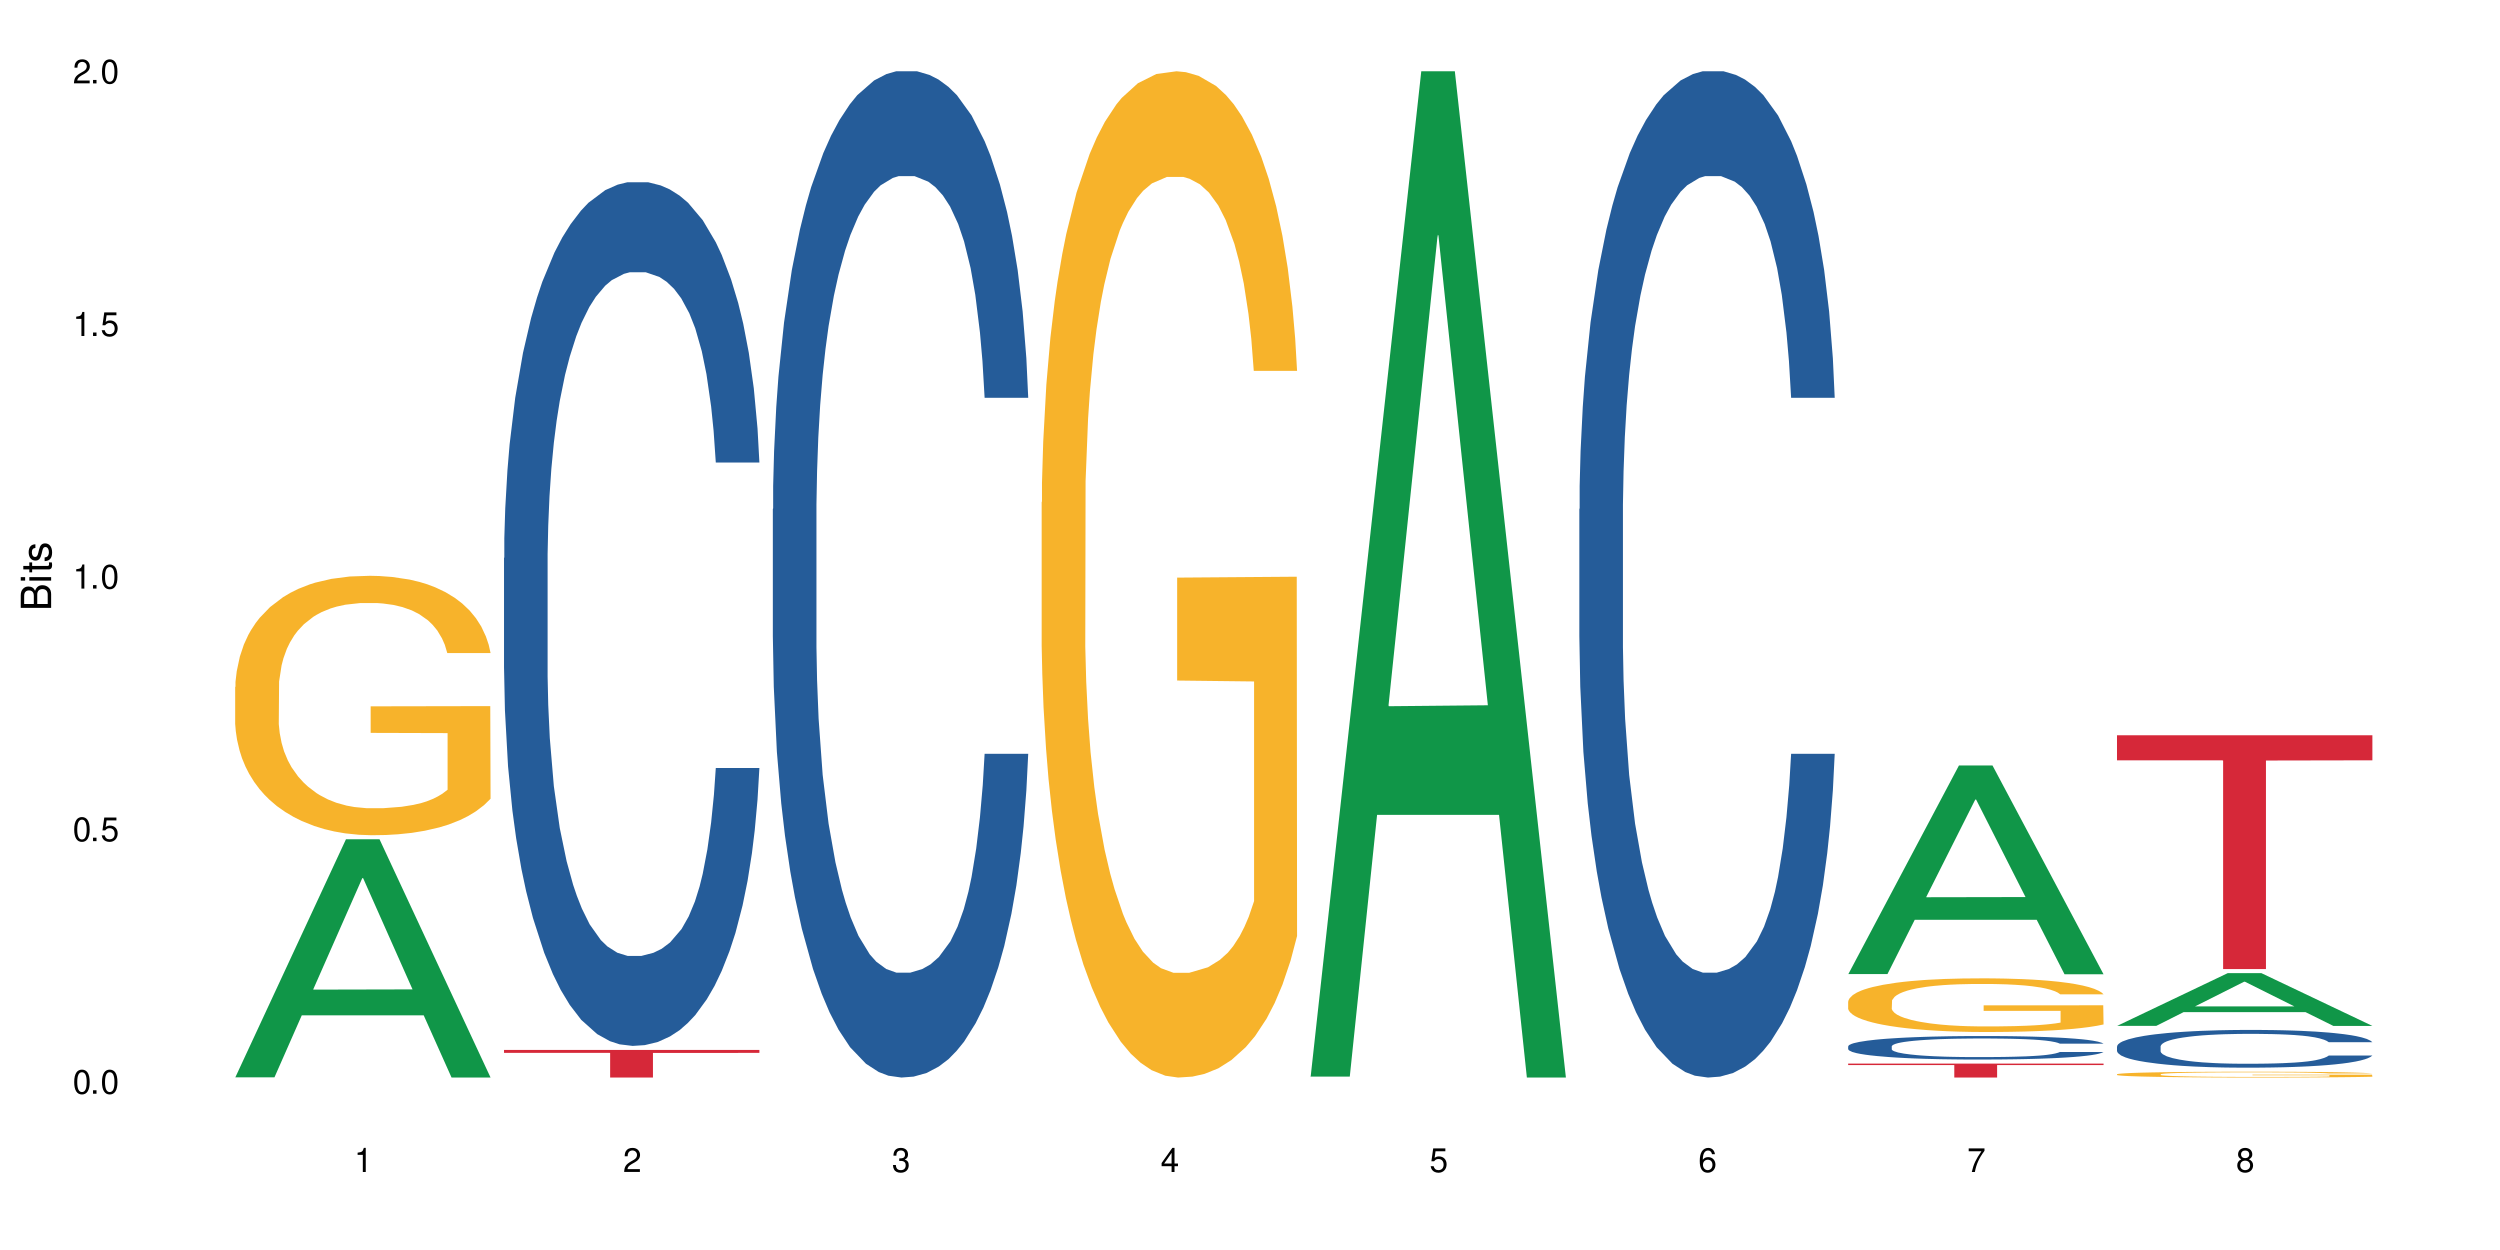 <?xml version="1.0" encoding="UTF-8"?>
<svg xmlns="http://www.w3.org/2000/svg" xmlns:xlink="http://www.w3.org/1999/xlink" width="720" height="360" viewBox="0 0 720 360">
<defs>
<g>
<g id="glyph-0-0">
</g>
<g id="glyph-0-1">
<path d="M 2.641 -6.938 C 2 -6.938 1.422 -6.656 1.078 -6.172 C 0.641 -5.562 0.406 -4.641 0.406 -3.359 C 0.406 -1.016 1.188 0.219 2.641 0.219 C 4.078 0.219 4.859 -1.016 4.859 -3.297 C 4.859 -4.641 4.656 -5.547 4.203 -6.172 C 3.844 -6.656 3.281 -6.938 2.641 -6.938 Z M 2.641 -6.188 C 3.547 -6.188 4 -5.25 4 -3.375 C 4 -1.406 3.562 -0.484 2.625 -0.484 C 1.734 -0.484 1.281 -1.438 1.281 -3.344 C 1.281 -5.25 1.734 -6.188 2.641 -6.188 Z M 2.641 -6.188 "/>
</g>
<g id="glyph-0-2">
<path d="M 1.828 -1 L 0.828 -1 L 0.828 0 L 1.828 0 Z M 1.828 -1 "/>
</g>
<g id="glyph-0-3">
<path d="M 4.562 -6.797 L 1.062 -6.797 L 0.547 -3.094 L 1.328 -3.094 C 1.719 -3.562 2.047 -3.734 2.578 -3.734 C 3.484 -3.734 4.062 -3.109 4.062 -2.094 C 4.062 -1.125 3.484 -0.531 2.578 -0.531 C 1.828 -0.531 1.375 -0.906 1.188 -1.672 L 0.328 -1.672 C 0.453 -1.109 0.547 -0.844 0.75 -0.594 C 1.125 -0.078 1.828 0.219 2.594 0.219 C 3.969 0.219 4.922 -0.781 4.922 -2.219 C 4.922 -3.562 4.031 -4.484 2.719 -4.484 C 2.25 -4.484 1.859 -4.359 1.469 -4.062 L 1.734 -5.969 L 4.562 -5.969 Z M 4.562 -6.797 "/>
</g>
<g id="glyph-0-4">
<path d="M 2.484 -4.938 L 2.484 0 L 3.328 0 L 3.328 -6.938 L 2.766 -6.938 C 2.469 -5.875 2.281 -5.734 0.984 -5.562 L 0.984 -4.938 Z M 2.484 -4.938 "/>
</g>
<g id="glyph-0-5">
<path d="M 4.859 -0.828 L 1.281 -0.828 C 1.359 -1.406 1.672 -1.781 2.5 -2.281 L 3.469 -2.828 C 4.406 -3.344 4.906 -4.062 4.906 -4.906 C 4.906 -5.484 4.672 -6.031 4.266 -6.406 C 3.859 -6.766 3.375 -6.938 2.719 -6.938 C 1.859 -6.938 1.219 -6.625 0.844 -6.031 C 0.609 -5.672 0.5 -5.234 0.484 -4.531 L 1.328 -4.531 C 1.359 -5.016 1.406 -5.281 1.531 -5.516 C 1.75 -5.938 2.188 -6.203 2.703 -6.203 C 3.469 -6.203 4.031 -5.641 4.031 -4.891 C 4.031 -4.344 3.719 -3.859 3.125 -3.516 L 2.234 -3 C 0.812 -2.172 0.406 -1.531 0.328 -0.016 L 4.859 -0.016 Z M 4.859 -0.828 "/>
</g>
<g id="glyph-0-6">
<path d="M 2.125 -3.188 L 2.578 -3.188 C 3.5 -3.188 3.984 -2.766 3.984 -1.922 C 3.984 -1.062 3.469 -0.531 2.594 -0.531 C 1.656 -0.531 1.203 -1 1.156 -2.016 L 0.312 -2.016 C 0.344 -1.453 0.438 -1.094 0.609 -0.781 C 0.953 -0.109 1.625 0.219 2.547 0.219 C 3.953 0.219 4.859 -0.625 4.859 -1.938 C 4.859 -2.828 4.516 -3.297 3.703 -3.594 C 4.344 -3.844 4.656 -4.328 4.656 -5.031 C 4.656 -6.219 3.875 -6.938 2.578 -6.938 C 1.203 -6.938 0.484 -6.172 0.453 -4.703 L 1.297 -4.703 C 1.312 -5.125 1.344 -5.359 1.453 -5.578 C 1.641 -5.969 2.062 -6.203 2.594 -6.203 C 3.344 -6.203 3.797 -5.75 3.797 -5 C 3.797 -4.516 3.609 -4.219 3.25 -4.047 C 3.016 -3.953 2.703 -3.922 2.125 -3.906 Z M 2.125 -3.188 "/>
</g>
<g id="glyph-0-7">
<path d="M 3.141 -1.672 L 3.141 0 L 3.984 0 L 3.984 -1.672 L 4.984 -1.672 L 4.984 -2.438 L 3.984 -2.438 L 3.984 -6.938 L 3.359 -6.938 L 0.266 -2.578 L 0.266 -1.672 Z M 3.141 -2.438 L 1 -2.438 L 3.141 -5.5 Z M 3.141 -2.438 "/>
</g>
<g id="glyph-0-8">
<path d="M 4.781 -5.125 C 4.609 -6.266 3.891 -6.938 2.844 -6.938 C 2.094 -6.938 1.422 -6.578 1.031 -5.953 C 0.594 -5.266 0.406 -4.422 0.406 -3.172 C 0.406 -2 0.578 -1.25 0.984 -0.641 C 1.359 -0.078 1.953 0.219 2.703 0.219 C 3.984 0.219 4.922 -0.75 4.922 -2.094 C 4.922 -3.375 4.062 -4.281 2.844 -4.281 C 2.172 -4.281 1.641 -4.031 1.281 -3.516 C 1.281 -5.234 1.828 -6.188 2.797 -6.188 C 3.391 -6.188 3.797 -5.797 3.938 -5.125 Z M 2.734 -3.531 C 3.547 -3.531 4.062 -2.953 4.062 -2.031 C 4.062 -1.156 3.484 -0.531 2.703 -0.531 C 1.922 -0.531 1.328 -1.188 1.328 -2.078 C 1.328 -2.938 1.906 -3.531 2.734 -3.531 Z M 2.734 -3.531 "/>
</g>
<g id="glyph-0-9">
<path d="M 4.984 -6.797 L 0.438 -6.797 L 0.438 -5.969 L 4.109 -5.969 C 2.5 -3.656 1.828 -2.234 1.328 0 L 2.219 0 C 2.594 -2.172 3.453 -4.047 4.984 -6.094 Z M 4.984 -6.797 "/>
</g>
<g id="glyph-0-10">
<path d="M 3.75 -3.656 C 4.469 -4.094 4.688 -4.438 4.688 -5.078 C 4.688 -6.172 3.844 -6.938 2.641 -6.938 C 1.438 -6.938 0.594 -6.172 0.594 -5.094 C 0.594 -4.438 0.812 -4.094 1.516 -3.656 C 0.734 -3.266 0.359 -2.703 0.359 -1.922 C 0.359 -0.656 1.281 0.219 2.641 0.219 C 3.984 0.219 4.922 -0.656 4.922 -1.922 C 4.922 -2.703 4.531 -3.266 3.75 -3.656 Z M 2.641 -6.188 C 3.359 -6.188 3.812 -5.75 3.812 -5.062 C 3.812 -4.406 3.344 -3.984 2.641 -3.984 C 1.922 -3.984 1.453 -4.406 1.453 -5.078 C 1.453 -5.75 1.922 -6.188 2.641 -6.188 Z M 2.641 -3.266 C 3.484 -3.266 4.062 -2.719 4.062 -1.906 C 4.062 -1.078 3.484 -0.531 2.625 -0.531 C 1.797 -0.531 1.219 -1.094 1.219 -1.906 C 1.219 -2.719 1.781 -3.266 2.641 -3.266 Z M 2.641 -3.266 "/>
</g>
<g id="glyph-1-0">
</g>
<g id="glyph-1-1">
<path d="M 0 -0.953 L 0 -4.891 C 0 -5.719 -0.234 -6.344 -0.734 -6.797 C -1.188 -7.234 -1.812 -7.469 -2.5 -7.469 C -3.547 -7.469 -4.188 -7 -4.625 -5.875 C -4.984 -6.688 -5.625 -7.094 -6.531 -7.094 C -7.172 -7.094 -7.734 -6.859 -8.141 -6.391 C -8.562 -5.922 -8.75 -5.344 -8.75 -4.5 L -8.75 -0.953 Z M -4.984 -2.062 L -7.766 -2.062 L -7.766 -4.219 C -7.766 -4.844 -7.688 -5.203 -7.453 -5.5 C -7.219 -5.812 -6.859 -5.969 -6.375 -5.969 C -5.891 -5.969 -5.531 -5.812 -5.297 -5.5 C -5.062 -5.203 -4.984 -4.844 -4.984 -4.219 Z M -0.984 -2.062 L -4 -2.062 L -4 -4.781 C -4 -5.766 -3.438 -6.359 -2.484 -6.359 C -1.547 -6.359 -0.984 -5.766 -0.984 -4.781 Z M -0.984 -2.062 "/>
</g>
<g id="glyph-1-2">
<path d="M -6.281 -1.797 L -6.281 -0.797 L 0 -0.797 L 0 -1.797 Z M -8.75 -1.797 L -8.75 -0.797 L -7.484 -0.797 L -7.484 -1.797 Z M -8.75 -1.797 "/>
</g>
<g id="glyph-1-3">
<path d="M -6.281 -3.047 L -6.281 -2.016 L -8.016 -2.016 L -8.016 -1.016 L -6.281 -1.016 L -6.281 -0.172 L -5.469 -0.172 L -5.469 -1.016 L -0.719 -1.016 C -0.078 -1.016 0.281 -1.453 0.281 -2.234 C 0.281 -2.5 0.25 -2.719 0.188 -3.047 L -0.641 -3.047 C -0.609 -2.906 -0.594 -2.766 -0.594 -2.562 C -0.594 -2.141 -0.719 -2.016 -1.156 -2.016 L -5.469 -2.016 L -5.469 -3.047 Z M -6.281 -3.047 "/>
</g>
<g id="glyph-1-4">
<path d="M -4.531 -5.25 C -5.766 -5.25 -6.469 -4.422 -6.469 -2.969 C -6.469 -1.516 -5.719 -0.562 -4.547 -0.562 C -3.562 -0.562 -3.094 -1.062 -2.734 -2.562 L -2.516 -3.484 C -2.344 -4.188 -2.094 -4.469 -1.641 -4.469 C -1.047 -4.469 -0.641 -3.875 -0.641 -3 C -0.641 -2.453 -0.797 -2 -1.062 -1.75 C -1.25 -1.594 -1.422 -1.531 -1.875 -1.469 L -1.875 -0.406 C -0.422 -0.453 0.281 -1.266 0.281 -2.922 C 0.281 -4.5 -0.5 -5.516 -1.719 -5.516 C -2.656 -5.516 -3.172 -4.984 -3.469 -3.734 L -3.703 -2.766 C -3.891 -1.953 -4.156 -1.609 -4.594 -1.609 C -5.188 -1.609 -5.547 -2.125 -5.547 -2.938 C -5.547 -3.75 -5.203 -4.172 -4.531 -4.203 Z M -4.531 -5.25 "/>
</g>
</g>
</defs>
<rect x="-72" y="-36" width="864" height="432" fill="rgb(100%, 100%, 100%)" fill-opacity="1"/>
<path fill-rule="nonzero" fill="rgb(6.275%, 58.824%, 28.235%)" fill-opacity="1" d="M 67.73 310.27 L 67.809 310.203 L 99.637 241.711 L 109.301 241.711 L 141.281 310.332 L 130.047 310.332 L 122.031 292.422 L 86.906 292.422 L 79.047 310.27 L 67.73 310.27 L 90.285 285.012 L 118.809 284.945 L 104.586 252.922 L 104.43 252.859 L 104.27 253.051 L 90.207 284.945 L 90.285 285.012 Z M 67.73 310.27 "/>
<path fill-rule="nonzero" fill="rgb(96.863%, 70.196%, 16.863%)" fill-opacity="1" d="M 67.73 197.832 L 67.82 197.762 L 67.82 196.398 L 68.18 193.328 L 69.078 189.098 L 70.242 185.617 L 71.5 182.887 L 72.305 181.453 L 73.652 179.406 L 74.816 177.906 L 77.777 174.836 L 81.543 171.969 L 83.609 170.742 L 85.941 169.582 L 89.258 168.285 L 90.785 167.805 L 95.449 166.715 L 100.738 166.031 L 106.57 165.828 L 109.262 165.895 L 112.938 166.168 L 117.961 166.918 L 120.832 167.602 L 123.074 168.285 L 125.406 169.172 L 128.277 170.535 L 130.969 172.172 L 133.121 173.812 L 135.273 175.859 L 137.066 178.043 L 138.594 180.43 L 139.938 183.297 L 140.746 185.684 L 141.281 188.074 L 128.816 188.074 L 128.098 185.684 L 127.289 183.844 L 125.945 181.59 L 124.598 179.953 L 123.254 178.656 L 120.742 176.883 L 118.59 175.789 L 115.898 174.836 L 113.297 174.219 L 110.336 173.812 L 108.543 173.676 L 103.789 173.676 L 99.484 174.152 L 96.973 174.699 L 95.18 175.242 L 92.668 176.266 L 91.141 177.086 L 90.246 177.633 L 87.555 179.746 L 85.762 181.66 L 84.773 182.953 L 83.52 185.004 L 82.621 186.844 L 81.633 189.574 L 81.098 191.621 L 80.379 196.262 L 80.289 208.543 L 80.559 211.137 L 81.098 213.934 L 81.812 216.391 L 82.891 218.984 L 83.965 220.965 L 85.852 223.625 L 87.465 225.398 L 88.719 226.559 L 91.141 228.402 L 92.129 229.016 L 94.461 230.242 L 96.883 231.199 L 99.844 232.02 L 102.086 232.426 L 105.672 232.77 L 110.246 232.77 L 115.629 232.359 L 119.039 231.812 L 121.371 231.266 L 122.895 230.789 L 124.777 230.039 L 126.125 229.355 L 127.379 228.605 L 128.906 227.445 L 128.906 211.137 L 106.75 211.07 L 106.75 203.426 L 141.195 203.359 L 141.281 230.039 L 139.398 231.883 L 137.066 233.656 L 134.824 235.02 L 132.492 236.18 L 129.176 237.477 L 126.484 238.297 L 122.355 239.25 L 118.59 239.867 L 114.645 240.273 L 111.145 240.48 L 107.02 240.547 L 103.34 240.41 L 99.395 240.004 L 96.254 239.457 L 93.383 238.773 L 90.516 237.887 L 86.926 236.453 L 84.594 235.293 L 82.172 233.859 L 79.75 232.156 L 77.598 230.312 L 76.164 228.879 L 74.727 227.242 L 73.203 225.195 L 71.766 222.875 L 70.691 220.758 L 69.703 218.371 L 68.988 216.117 L 68.27 213.047 L 67.91 210.59 L 67.73 208.477 Z M 67.73 197.832 "/>
<path fill-rule="nonzero" fill="rgb(14.51%, 36.078%, 60%)" fill-opacity="1" d="M 145.156 160.715 L 145.242 160.488 L 145.242 155.031 L 145.512 146.391 L 146.141 135.477 L 146.77 127.977 L 148.383 114.562 L 150.625 101.602 L 152.957 91.598 L 154.664 85.688 L 156.188 81.141 L 159.684 72.727 L 161.93 68.406 L 164.352 64.543 L 167.309 60.676 L 169.461 58.402 L 174.305 54.766 L 177.895 53.176 L 180.676 52.492 L 186.684 52.492 L 190.273 53.402 L 192.875 54.539 L 195.742 56.355 L 198.164 58.402 L 202.383 63.406 L 206.148 69.77 L 207.852 73.41 L 210.543 80.457 L 212.605 87.277 L 214.043 93.188 L 215.656 101.602 L 217.094 111.832 L 218.168 123.426 L 218.707 133.203 L 206.148 133.203 L 205.52 124.109 L 204.805 117.062 L 203.457 107.738 L 202.113 101.148 L 200.23 94.555 L 198.523 90.234 L 196.191 85.914 L 194.129 83.184 L 191.977 81.141 L 189.914 79.773 L 185.969 78.41 L 181.391 78.41 L 179.688 78.867 L 176.191 80.684 L 174.305 82.277 L 171.613 85.457 L 169.73 88.414 L 167.488 92.961 L 165.965 96.828 L 164.082 102.738 L 162.734 107.969 L 161.211 115.469 L 160.312 121.152 L 159.508 127.52 L 158.789 135.023 L 158.25 142.98 L 157.891 151.395 L 157.711 159.578 L 157.711 194.816 L 157.891 203.004 L 158.34 212.551 L 159.508 226.422 L 161.211 238.473 L 163.184 248.02 L 165.066 254.84 L 166.145 258.023 L 167.578 261.66 L 169.82 266.207 L 173.051 270.754 L 174.934 272.574 L 177.805 274.395 L 180.766 275.305 L 184.711 275.305 L 188.211 274.395 L 190.543 273.258 L 192.965 271.438 L 196.281 267.574 L 198.344 263.934 L 200.141 259.613 L 201.484 255.297 L 202.383 251.656 L 203.727 244.609 L 204.805 236.879 L 205.609 228.922 L 206.148 221.191 L 218.707 221.191 L 218.168 230.285 L 217.359 239.152 L 216.555 245.746 L 215.297 253.703 L 213.863 260.754 L 211.801 268.711 L 210.094 273.938 L 207.852 279.621 L 205.789 283.941 L 203.547 287.809 L 200.23 292.355 L 198.074 294.629 L 195.742 296.676 L 192.965 298.492 L 189.465 300.086 L 185.699 300.996 L 182.199 301.223 L 178.434 300.766 L 175.652 299.859 L 171.973 297.812 L 167.398 293.719 L 164.082 289.398 L 161.48 285.078 L 159.238 280.531 L 156.727 274.395 L 153.496 264.391 L 151.523 256.66 L 150.176 250.293 L 148.652 241.426 L 147.574 233.469 L 146.32 220.738 L 145.422 204.594 L 145.156 192.09 Z M 145.156 160.715 "/>
<path fill-rule="nonzero" fill="rgb(83.922%, 15.686%, 22.353%)" fill-opacity="1" d="M 145.156 302.387 L 218.707 302.387 L 218.707 303.234 L 188.051 303.242 L 188.051 310.332 L 175.719 310.332 L 175.719 303.25 L 175.539 303.234 L 145.156 303.234 Z M 145.156 302.387 "/>
<path fill-rule="nonzero" fill="rgb(14.51%, 36.078%, 60%)" fill-opacity="1" d="M 222.578 146.621 L 222.668 146.355 L 222.668 140 L 222.938 129.934 L 223.562 117.215 L 224.191 108.477 L 225.809 92.844 L 228.051 77.746 L 230.383 66.09 L 232.086 59.203 L 233.609 53.902 L 237.109 44.102 L 239.352 39.07 L 241.773 34.566 L 244.734 30.062 L 246.887 27.414 L 251.73 23.176 L 255.316 21.32 L 258.098 20.527 L 264.109 20.527 L 267.695 21.586 L 270.297 22.91 L 273.168 25.031 L 275.59 27.414 L 279.805 33.242 L 283.57 40.66 L 285.277 44.898 L 287.969 53.109 L 290.031 61.055 L 291.465 67.945 L 293.082 77.746 L 294.516 89.668 L 295.59 103.176 L 296.129 114.566 L 283.57 114.566 L 282.945 103.973 L 282.227 95.758 L 280.883 84.898 L 279.535 77.215 L 277.652 69.535 L 275.949 64.5 L 273.617 59.469 L 271.551 56.289 L 269.398 53.902 L 267.336 52.316 L 263.391 50.727 L 258.816 50.727 L 257.109 51.254 L 253.613 53.375 L 251.73 55.23 L 249.039 58.938 L 247.156 62.383 L 244.914 67.68 L 243.387 72.184 L 241.504 79.07 L 240.16 85.164 L 238.633 93.906 L 237.738 100.527 L 236.93 107.945 L 236.211 116.688 L 235.672 125.957 L 235.316 135.762 L 235.137 145.297 L 235.137 186.355 L 235.316 195.895 L 235.762 207.02 L 236.93 223.18 L 238.633 237.219 L 240.605 248.344 L 242.492 256.293 L 243.566 260 L 245.004 264.238 L 247.246 269.535 L 250.473 274.836 L 252.355 276.953 L 255.227 279.074 L 258.188 280.133 L 262.133 280.133 L 265.633 279.074 L 267.965 277.75 L 270.387 275.629 L 273.707 271.125 L 275.77 266.887 L 277.562 261.855 L 278.906 256.82 L 279.805 252.582 L 281.148 244.371 L 282.227 235.363 L 283.035 226.094 L 283.57 217.086 L 296.129 217.086 L 295.59 227.684 L 294.785 238.012 L 293.977 245.695 L 292.723 254.969 L 291.285 263.18 L 289.223 272.449 L 287.52 278.543 L 285.277 285.168 L 283.215 290.199 L 280.973 294.703 L 277.652 300 L 275.5 302.648 L 273.168 305.035 L 270.387 307.152 L 266.887 309.008 L 263.121 310.066 L 259.621 310.332 L 255.855 309.801 L 253.074 308.742 L 249.398 306.359 L 244.824 301.59 L 241.504 296.559 L 238.902 291.523 L 236.66 286.227 L 234.148 279.074 L 230.918 267.418 L 228.945 258.41 L 227.602 250.992 L 226.074 240.664 L 225 231.391 L 223.742 216.555 L 222.848 197.746 L 222.578 183.18 Z M 222.578 146.621 "/>
<path fill-rule="nonzero" fill="rgb(96.863%, 70.196%, 16.863%)" fill-opacity="1" d="M 300 144.652 L 300.09 144.387 L 300.09 139.094 L 300.449 127.184 L 301.348 110.777 L 302.512 97.277 L 303.77 86.691 L 304.574 81.133 L 305.922 73.195 L 307.086 67.371 L 310.047 55.461 L 313.816 44.348 L 315.879 39.582 L 318.211 35.082 L 321.527 30.055 L 323.055 28.203 L 327.719 23.965 L 333.012 21.32 L 338.84 20.527 L 341.531 20.789 L 345.207 21.848 L 350.23 24.762 L 353.102 27.406 L 355.344 30.055 L 357.676 33.496 L 360.547 38.789 L 363.238 45.141 L 365.391 51.492 L 367.543 59.43 L 369.336 67.902 L 370.863 77.164 L 372.207 88.281 L 373.016 97.543 L 373.555 106.805 L 361.086 106.805 L 360.367 97.543 L 359.559 90.398 L 358.215 81.664 L 356.871 75.312 L 355.523 70.281 L 353.012 63.402 L 350.859 59.168 L 348.168 55.461 L 345.566 53.078 L 342.609 51.492 L 340.812 50.961 L 336.059 50.961 L 331.754 52.816 L 329.242 54.934 L 327.449 57.051 L 324.938 61.02 L 323.414 64.195 L 322.516 66.312 L 319.824 74.516 L 318.031 81.93 L 317.043 86.957 L 315.789 94.898 L 314.891 102.043 L 313.902 112.629 L 313.367 120.57 L 312.648 138.566 L 312.559 186.207 L 312.828 196.262 L 313.367 207.113 L 314.082 216.641 L 315.16 226.699 L 316.234 234.375 L 318.121 244.695 L 319.734 251.578 L 320.992 256.078 L 323.414 263.223 L 324.398 265.605 L 326.73 270.367 L 329.152 274.074 L 332.113 277.25 L 334.355 278.836 L 337.941 280.16 L 342.52 280.16 L 347.898 278.574 L 351.309 276.457 L 353.641 274.34 L 355.164 272.484 L 357.047 269.574 L 358.395 266.926 L 359.648 264.016 L 361.176 259.516 L 361.176 196.262 L 339.02 195.996 L 339.02 166.355 L 373.465 166.09 L 373.555 269.574 L 371.668 276.719 L 369.336 283.602 L 367.094 288.895 L 364.762 293.395 L 361.445 298.422 L 358.754 301.598 L 354.629 305.305 L 350.859 307.688 L 346.914 309.273 L 343.414 310.066 L 339.289 310.332 L 335.609 309.805 L 331.664 308.215 L 328.523 306.098 L 325.656 303.453 L 322.785 300.012 L 319.195 294.453 L 316.863 289.953 L 314.441 284.395 L 312.02 277.777 L 309.867 270.633 L 308.434 265.074 L 306.996 258.723 L 305.473 250.781 L 304.039 241.785 L 302.961 233.578 L 301.973 224.316 L 301.258 215.582 L 300.539 203.672 L 300.18 194.145 L 300 185.941 Z M 300 144.652 "/>
<path fill-rule="nonzero" fill="rgb(6.275%, 58.824%, 28.235%)" fill-opacity="1" d="M 377.426 310.059 L 377.504 309.789 L 409.328 20.527 L 418.992 20.527 L 450.977 310.332 L 439.738 310.332 L 431.723 234.684 L 396.598 234.684 L 388.738 310.059 L 377.426 310.059 L 399.977 203.391 L 428.504 203.117 L 414.277 67.875 L 414.121 67.602 L 413.965 68.418 L 399.898 203.117 L 399.977 203.391 Z M 377.426 310.059 "/>
<path fill-rule="nonzero" fill="rgb(14.51%, 36.078%, 60%)" fill-opacity="1" d="M 454.848 146.621 L 454.938 146.355 L 454.938 140 L 455.207 129.934 L 455.836 117.215 L 456.461 108.477 L 458.078 92.844 L 460.32 77.746 L 462.652 66.09 L 464.355 59.203 L 465.879 53.902 L 469.379 44.102 L 471.621 39.07 L 474.043 34.566 L 477.004 30.062 L 479.156 27.414 L 484 23.176 L 487.586 21.32 L 490.367 20.527 L 496.379 20.527 L 499.965 21.586 L 502.566 22.91 L 505.438 25.031 L 507.859 27.414 L 512.074 33.242 L 515.844 40.66 L 517.547 44.898 L 520.238 53.109 L 522.301 61.055 L 523.734 67.945 L 525.352 77.746 L 526.785 89.668 L 527.863 103.176 L 528.398 114.566 L 515.844 114.566 L 515.215 103.973 L 514.496 95.758 L 513.152 84.898 L 511.805 77.215 L 509.922 69.535 L 508.219 64.5 L 505.887 59.469 L 503.824 56.289 L 501.672 53.902 L 499.605 52.316 L 495.66 50.727 L 491.086 50.727 L 489.383 51.254 L 485.883 53.375 L 484 55.23 L 481.309 58.938 L 479.426 62.383 L 477.184 67.68 L 475.656 72.184 L 473.773 79.07 L 472.43 85.164 L 470.902 93.906 L 470.008 100.527 L 469.199 107.945 L 468.48 116.688 L 467.945 125.957 L 467.586 135.762 L 467.406 145.297 L 467.406 186.355 L 467.586 195.895 L 468.035 207.02 L 469.199 223.18 L 470.902 237.219 L 472.879 248.344 L 474.762 256.293 L 475.836 260 L 477.273 264.238 L 479.516 269.535 L 482.742 274.836 L 484.629 276.953 L 487.496 279.074 L 490.457 280.133 L 494.406 280.133 L 497.902 279.074 L 500.234 277.75 L 502.656 275.629 L 505.977 271.125 L 508.039 266.887 L 509.832 261.855 L 511.18 256.82 L 512.074 252.582 L 513.422 244.371 L 514.496 235.363 L 515.305 226.094 L 515.844 217.086 L 528.398 217.086 L 527.863 227.684 L 527.055 238.012 L 526.246 245.695 L 524.992 254.969 L 523.555 263.18 L 521.492 272.449 L 519.789 278.543 L 517.547 285.168 L 515.484 290.199 L 513.242 294.703 L 509.922 300 L 507.77 302.648 L 505.438 305.035 L 502.656 307.152 L 499.16 309.008 L 495.391 310.066 L 491.895 310.332 L 488.125 309.801 L 485.344 308.742 L 481.668 306.359 L 477.094 301.59 L 473.773 296.559 L 471.172 291.523 L 468.93 286.227 L 466.418 279.074 L 463.191 267.418 L 461.215 258.41 L 459.871 250.992 L 458.348 240.664 L 457.27 231.391 L 456.016 216.555 L 455.117 197.746 L 454.848 183.18 Z M 454.848 146.621 "/>
<path fill-rule="nonzero" fill="rgb(6.275%, 58.824%, 28.235%)" fill-opacity="1" d="M 532.27 280.539 L 532.352 280.484 L 564.176 220.461 L 573.84 220.461 L 605.824 280.598 L 594.586 280.598 L 586.57 264.898 L 551.445 264.898 L 543.586 280.539 L 532.27 280.539 L 554.824 258.406 L 583.348 258.352 L 569.125 230.285 L 568.969 230.23 L 568.812 230.398 L 554.746 258.352 L 554.824 258.406 Z M 532.27 280.539 "/>
<path fill-rule="nonzero" fill="rgb(14.51%, 36.078%, 60%)" fill-opacity="1" d="M 532.27 301.324 L 532.359 301.32 L 532.359 301.172 L 532.629 300.938 L 533.258 300.641 L 533.887 300.434 L 535.5 300.07 L 537.742 299.719 L 540.074 299.445 L 541.777 299.285 L 543.305 299.16 L 546.801 298.934 L 549.043 298.816 L 551.465 298.711 L 554.426 298.605 L 556.578 298.543 L 561.422 298.445 L 565.012 298.402 L 567.793 298.383 L 573.801 298.383 L 577.391 298.406 L 579.992 298.438 L 582.859 298.488 L 585.281 298.543 L 589.5 298.68 L 593.266 298.852 L 594.969 298.953 L 597.66 299.145 L 599.723 299.328 L 601.16 299.488 L 602.773 299.719 L 604.207 299.996 L 605.285 300.312 L 605.824 300.578 L 593.266 300.578 L 592.637 300.332 L 591.922 300.141 L 590.574 299.887 L 589.23 299.707 L 587.344 299.527 L 585.641 299.41 L 583.309 299.293 L 581.246 299.219 L 579.094 299.16 L 577.031 299.125 L 573.082 299.086 L 568.508 299.086 L 566.805 299.102 L 563.305 299.148 L 561.422 299.191 L 558.73 299.277 L 556.848 299.359 L 554.605 299.484 L 553.082 299.59 L 551.199 299.75 L 549.852 299.891 L 548.328 300.094 L 547.43 300.25 L 546.621 300.422 L 545.906 300.629 L 545.367 300.844 L 545.008 301.074 L 544.828 301.297 L 544.828 302.254 L 545.008 302.477 L 545.457 302.734 L 546.621 303.113 L 548.328 303.441 L 550.301 303.699 L 552.184 303.887 L 553.262 303.973 L 554.695 304.07 L 556.938 304.195 L 560.168 304.32 L 562.051 304.367 L 564.922 304.418 L 567.883 304.441 L 571.828 304.441 L 575.324 304.418 L 577.656 304.387 L 580.078 304.336 L 583.398 304.234 L 585.461 304.133 L 587.254 304.016 L 588.602 303.898 L 589.5 303.801 L 590.844 303.609 L 591.922 303.398 L 592.727 303.18 L 593.266 302.973 L 605.824 302.973 L 605.285 303.219 L 604.477 303.461 L 603.672 303.641 L 602.414 303.855 L 600.98 304.047 L 598.918 304.262 L 597.211 304.406 L 594.969 304.559 L 592.906 304.68 L 590.664 304.781 L 587.344 304.906 L 585.191 304.969 L 582.859 305.023 L 580.078 305.074 L 576.582 305.117 L 572.816 305.141 L 569.316 305.148 L 565.551 305.137 L 562.77 305.109 L 559.09 305.055 L 554.516 304.945 L 551.199 304.828 L 548.598 304.707 L 546.355 304.586 L 543.844 304.418 L 540.613 304.145 L 538.641 303.938 L 537.293 303.762 L 535.77 303.52 L 534.691 303.305 L 533.438 302.957 L 532.539 302.52 L 532.27 302.18 Z M 532.27 301.324 "/>
<path fill-rule="nonzero" fill="rgb(96.863%, 70.196%, 16.863%)" fill-opacity="1" d="M 532.27 288.383 L 532.359 288.367 L 532.359 288.086 L 532.719 287.449 L 533.617 286.574 L 534.781 285.855 L 536.039 285.289 L 536.844 284.992 L 538.191 284.57 L 539.355 284.262 L 542.316 283.625 L 546.086 283.031 L 548.148 282.777 L 550.48 282.539 L 553.797 282.27 L 555.324 282.172 L 559.988 281.945 L 565.281 281.805 L 571.109 281.762 L 573.801 281.773 L 577.48 281.832 L 582.5 281.988 L 585.371 282.129 L 587.613 282.27 L 589.945 282.453 L 592.816 282.734 L 595.508 283.074 L 597.66 283.414 L 599.812 283.836 L 601.609 284.289 L 603.133 284.781 L 604.477 285.375 L 605.285 285.867 L 605.824 286.363 L 593.355 286.363 L 592.637 285.867 L 591.832 285.488 L 590.484 285.023 L 589.141 284.684 L 587.793 284.414 L 585.281 284.047 L 583.129 283.82 L 580.438 283.625 L 577.836 283.496 L 574.879 283.414 L 573.082 283.383 L 568.328 283.383 L 564.023 283.484 L 561.512 283.598 L 559.719 283.711 L 557.207 283.922 L 555.684 284.09 L 554.785 284.203 L 552.094 284.641 L 550.301 285.035 L 549.312 285.305 L 548.059 285.727 L 547.16 286.109 L 546.176 286.672 L 545.637 287.098 L 544.918 288.059 L 544.828 290.598 L 545.098 291.133 L 545.637 291.715 L 546.355 292.223 L 547.43 292.758 L 548.508 293.168 L 550.391 293.719 L 552.004 294.086 L 553.262 294.324 L 555.684 294.707 L 556.668 294.832 L 559 295.086 L 561.422 295.285 L 564.383 295.453 L 566.625 295.539 L 570.215 295.609 L 574.789 295.609 L 580.168 295.523 L 583.578 295.41 L 585.91 295.297 L 587.434 295.199 L 589.32 295.043 L 590.664 294.902 L 591.922 294.75 L 593.445 294.508 L 593.445 291.133 L 571.289 291.121 L 571.289 289.539 L 605.734 289.523 L 605.824 295.043 L 603.941 295.426 L 601.609 295.793 L 599.363 296.074 L 597.031 296.316 L 593.715 296.582 L 591.023 296.754 L 586.898 296.949 L 583.129 297.078 L 579.184 297.16 L 575.684 297.203 L 571.559 297.219 L 567.883 297.191 L 563.934 297.105 L 560.797 296.992 L 557.926 296.852 L 555.055 296.668 L 551.465 296.371 L 549.133 296.133 L 546.711 295.836 L 544.289 295.48 L 542.137 295.102 L 540.703 294.805 L 539.266 294.465 L 537.742 294.043 L 536.309 293.562 L 535.23 293.125 L 534.246 292.629 L 533.527 292.164 L 532.809 291.531 L 532.449 291.02 L 532.27 290.582 Z M 532.27 288.383 "/>
<path fill-rule="nonzero" fill="rgb(83.922%, 15.686%, 22.353%)" fill-opacity="1" d="M 532.27 306.312 L 605.824 306.312 L 605.824 306.742 L 575.168 306.746 L 575.168 310.332 L 562.836 310.332 L 562.836 306.75 L 562.656 306.742 L 532.27 306.742 Z M 532.27 306.312 "/>
<path fill-rule="nonzero" fill="rgb(6.275%, 58.824%, 28.235%)" fill-opacity="1" d="M 609.695 295.449 L 609.773 295.438 L 641.598 280.258 L 651.266 280.258 L 683.246 295.465 L 672.008 295.465 L 663.996 291.496 L 628.867 291.496 L 621.012 295.449 L 609.695 295.449 L 632.246 289.852 L 660.773 289.84 L 646.551 282.742 L 646.391 282.727 L 646.234 282.77 L 632.168 289.84 L 632.246 289.852 Z M 609.695 295.449 "/>
<path fill-rule="nonzero" fill="rgb(14.51%, 36.078%, 60%)" fill-opacity="1" d="M 609.695 301.355 L 609.785 301.344 L 609.785 301.105 L 610.055 300.73 L 610.68 300.254 L 611.309 299.926 L 612.922 299.34 L 615.164 298.773 L 617.5 298.336 L 619.203 298.078 L 620.727 297.879 L 624.227 297.512 L 626.469 297.324 L 628.891 297.156 L 631.852 296.984 L 634.004 296.887 L 638.848 296.727 L 642.434 296.656 L 645.215 296.629 L 651.223 296.629 L 654.812 296.668 L 657.414 296.719 L 660.285 296.797 L 662.707 296.887 L 666.922 297.105 L 670.688 297.383 L 672.395 297.543 L 675.086 297.848 L 677.148 298.148 L 678.582 298.406 L 680.195 298.773 L 681.633 299.219 L 682.707 299.727 L 683.246 300.152 L 670.688 300.152 L 670.062 299.758 L 669.344 299.449 L 667.996 299.043 L 666.652 298.754 L 664.77 298.465 L 663.066 298.277 L 660.734 298.086 L 658.668 297.969 L 656.516 297.879 L 654.453 297.82 L 650.508 297.762 L 645.934 297.762 L 644.227 297.781 L 640.73 297.859 L 638.848 297.93 L 636.156 298.066 L 634.273 298.195 L 632.027 298.395 L 630.504 298.566 L 628.621 298.824 L 627.273 299.051 L 625.75 299.379 L 624.852 299.629 L 624.047 299.906 L 623.328 300.234 L 622.789 300.582 L 622.43 300.949 L 622.254 301.305 L 622.254 302.844 L 622.43 303.203 L 622.879 303.621 L 624.047 304.227 L 625.75 304.75 L 627.723 305.168 L 629.605 305.465 L 630.684 305.605 L 632.117 305.766 L 634.363 305.965 L 637.59 306.16 L 639.473 306.242 L 642.344 306.32 L 645.305 306.359 L 649.25 306.359 L 652.75 306.32 L 655.082 306.27 L 657.504 306.191 L 660.82 306.023 L 662.887 305.863 L 664.68 305.676 L 666.023 305.488 L 666.922 305.328 L 668.266 305.02 L 669.344 304.684 L 670.152 304.336 L 670.688 303.996 L 683.246 303.996 L 682.707 304.395 L 681.902 304.781 L 681.094 305.07 L 679.84 305.418 L 678.402 305.727 L 676.34 306.074 L 674.637 306.301 L 672.395 306.551 L 670.332 306.738 L 668.086 306.906 L 664.77 307.105 L 662.617 307.203 L 660.285 307.293 L 657.504 307.375 L 654.004 307.441 L 650.238 307.484 L 646.738 307.492 L 642.973 307.473 L 640.191 307.434 L 636.516 307.344 L 631.941 307.164 L 628.621 306.977 L 626.02 306.789 L 623.777 306.59 L 621.266 306.32 L 618.035 305.883 L 616.062 305.547 L 614.719 305.27 L 613.191 304.879 L 612.117 304.531 L 610.859 303.977 L 609.965 303.273 L 609.695 302.727 Z M 609.695 301.355 "/>
<path fill-rule="nonzero" fill="rgb(96.863%, 70.196%, 16.863%)" fill-opacity="1" d="M 609.695 309.375 L 609.785 309.371 L 609.785 309.344 L 610.145 309.273 L 611.039 309.18 L 612.207 309.102 L 613.461 309.039 L 614.27 309.008 L 615.613 308.961 L 616.781 308.926 L 619.742 308.859 L 623.508 308.793 L 625.57 308.766 L 627.902 308.742 L 631.223 308.711 L 632.746 308.699 L 637.41 308.676 L 642.703 308.66 L 648.535 308.656 L 651.223 308.656 L 654.902 308.664 L 659.926 308.68 L 662.797 308.695 L 665.039 308.711 L 667.371 308.73 L 670.242 308.762 L 672.93 308.797 L 675.086 308.836 L 677.238 308.883 L 679.031 308.93 L 680.555 308.984 L 681.902 309.047 L 682.707 309.102 L 683.246 309.156 L 670.777 309.156 L 670.062 309.102 L 669.254 309.059 L 667.91 309.012 L 666.562 308.973 L 665.219 308.945 L 662.707 308.902 L 660.555 308.879 L 657.863 308.859 L 655.262 308.844 L 652.301 308.836 L 650.508 308.832 L 645.754 308.832 L 641.449 308.844 L 638.938 308.855 L 637.141 308.867 L 634.629 308.891 L 633.105 308.91 L 632.207 308.922 L 629.52 308.969 L 627.723 309.012 L 626.738 309.039 L 625.48 309.086 L 624.586 309.129 L 623.598 309.188 L 623.059 309.234 L 622.344 309.34 L 622.254 309.613 L 622.52 309.672 L 623.059 309.734 L 623.777 309.789 L 624.852 309.848 L 625.93 309.895 L 627.812 309.953 L 629.43 309.992 L 630.684 310.02 L 633.105 310.059 L 634.094 310.074 L 636.426 310.102 L 638.848 310.121 L 641.805 310.141 L 644.047 310.148 L 647.637 310.156 L 652.211 310.156 L 657.594 310.148 L 661 310.137 L 663.332 310.125 L 664.859 310.113 L 666.742 310.098 L 668.086 310.082 L 669.344 310.066 L 670.867 310.039 L 670.867 309.672 L 648.715 309.672 L 648.715 309.5 L 683.156 309.5 L 683.246 310.098 L 681.363 310.137 L 679.031 310.18 L 676.789 310.207 L 674.457 310.234 L 671.137 310.262 L 668.445 310.281 L 664.32 310.305 L 660.555 310.316 L 656.605 310.328 L 653.109 310.332 L 648.98 310.332 L 645.305 310.328 L 641.359 310.32 L 638.219 310.309 L 635.348 310.293 L 632.477 310.273 L 628.891 310.242 L 626.559 310.215 L 624.137 310.184 L 621.715 310.145 L 619.562 310.102 L 618.125 310.07 L 616.691 310.035 L 615.164 309.988 L 613.73 309.938 L 612.656 309.887 L 611.668 309.836 L 610.949 309.785 L 610.234 309.715 L 609.875 309.66 L 609.695 309.613 Z M 609.695 309.375 "/>
<path fill-rule="nonzero" fill="rgb(83.922%, 15.686%, 22.353%)" fill-opacity="1" d="M 609.695 211.762 L 683.246 211.762 L 683.246 218.969 L 652.594 219.031 L 652.594 279.094 L 640.258 279.094 L 640.258 219.094 L 640.082 218.969 L 609.695 218.969 Z M 609.695 211.762 "/>
<g fill="rgb(0%, 0%, 0%)" fill-opacity="1">
<use xlink:href="#glyph-0-1" x="20.965" y="314.993"/>
<use xlink:href="#glyph-0-2" x="25.965" y="314.993"/>
<use xlink:href="#glyph-0-1" x="28.965" y="314.993"/>
</g>
<g fill="rgb(0%, 0%, 0%)" fill-opacity="1">
<use xlink:href="#glyph-0-1" x="20.965" y="242.251"/>
<use xlink:href="#glyph-0-2" x="25.965" y="242.251"/>
<use xlink:href="#glyph-0-3" x="28.965" y="242.251"/>
</g>
<g fill="rgb(0%, 0%, 0%)" fill-opacity="1">
<use xlink:href="#glyph-0-4" x="20.965" y="169.509"/>
<use xlink:href="#glyph-0-2" x="25.965" y="169.509"/>
<use xlink:href="#glyph-0-1" x="28.965" y="169.509"/>
</g>
<g fill="rgb(0%, 0%, 0%)" fill-opacity="1">
<use xlink:href="#glyph-0-4" x="20.965" y="96.767"/>
<use xlink:href="#glyph-0-2" x="25.965" y="96.767"/>
<use xlink:href="#glyph-0-3" x="28.965" y="96.767"/>
</g>
<g fill="rgb(0%, 0%, 0%)" fill-opacity="1">
<use xlink:href="#glyph-0-5" x="20.965" y="24.024"/>
<use xlink:href="#glyph-0-2" x="25.965" y="24.024"/>
<use xlink:href="#glyph-0-1" x="28.965" y="24.024"/>
</g>
<g fill="rgb(0%, 0%, 0%)" fill-opacity="1">
<use xlink:href="#glyph-0-4" x="102.008" y="337.532"/>
</g>
<g fill="rgb(0%, 0%, 0%)" fill-opacity="1">
<use xlink:href="#glyph-0-5" x="179.43" y="337.532"/>
</g>
<g fill="rgb(0%, 0%, 0%)" fill-opacity="1">
<use xlink:href="#glyph-0-6" x="256.855" y="337.532"/>
</g>
<g fill="rgb(0%, 0%, 0%)" fill-opacity="1">
<use xlink:href="#glyph-0-7" x="334.277" y="337.532"/>
</g>
<g fill="rgb(0%, 0%, 0%)" fill-opacity="1">
<use xlink:href="#glyph-0-3" x="411.699" y="337.532"/>
</g>
<g fill="rgb(0%, 0%, 0%)" fill-opacity="1">
<use xlink:href="#glyph-0-8" x="489.125" y="337.532"/>
</g>
<g fill="rgb(0%, 0%, 0%)" fill-opacity="1">
<use xlink:href="#glyph-0-9" x="566.547" y="337.532"/>
</g>
<g fill="rgb(0%, 0%, 0%)" fill-opacity="1">
<use xlink:href="#glyph-0-10" x="643.969" y="337.532"/>
</g>
<g fill="rgb(0%, 0%, 0%)" fill-opacity="1">
<use xlink:href="#glyph-1-1" x="14.725" y="176.012"/>
<use xlink:href="#glyph-1-2" x="14.725" y="168.012"/>
<use xlink:href="#glyph-1-3" x="14.725" y="165.012"/>
<use xlink:href="#glyph-1-4" x="14.725" y="162.012"/>
</g>
</svg>

